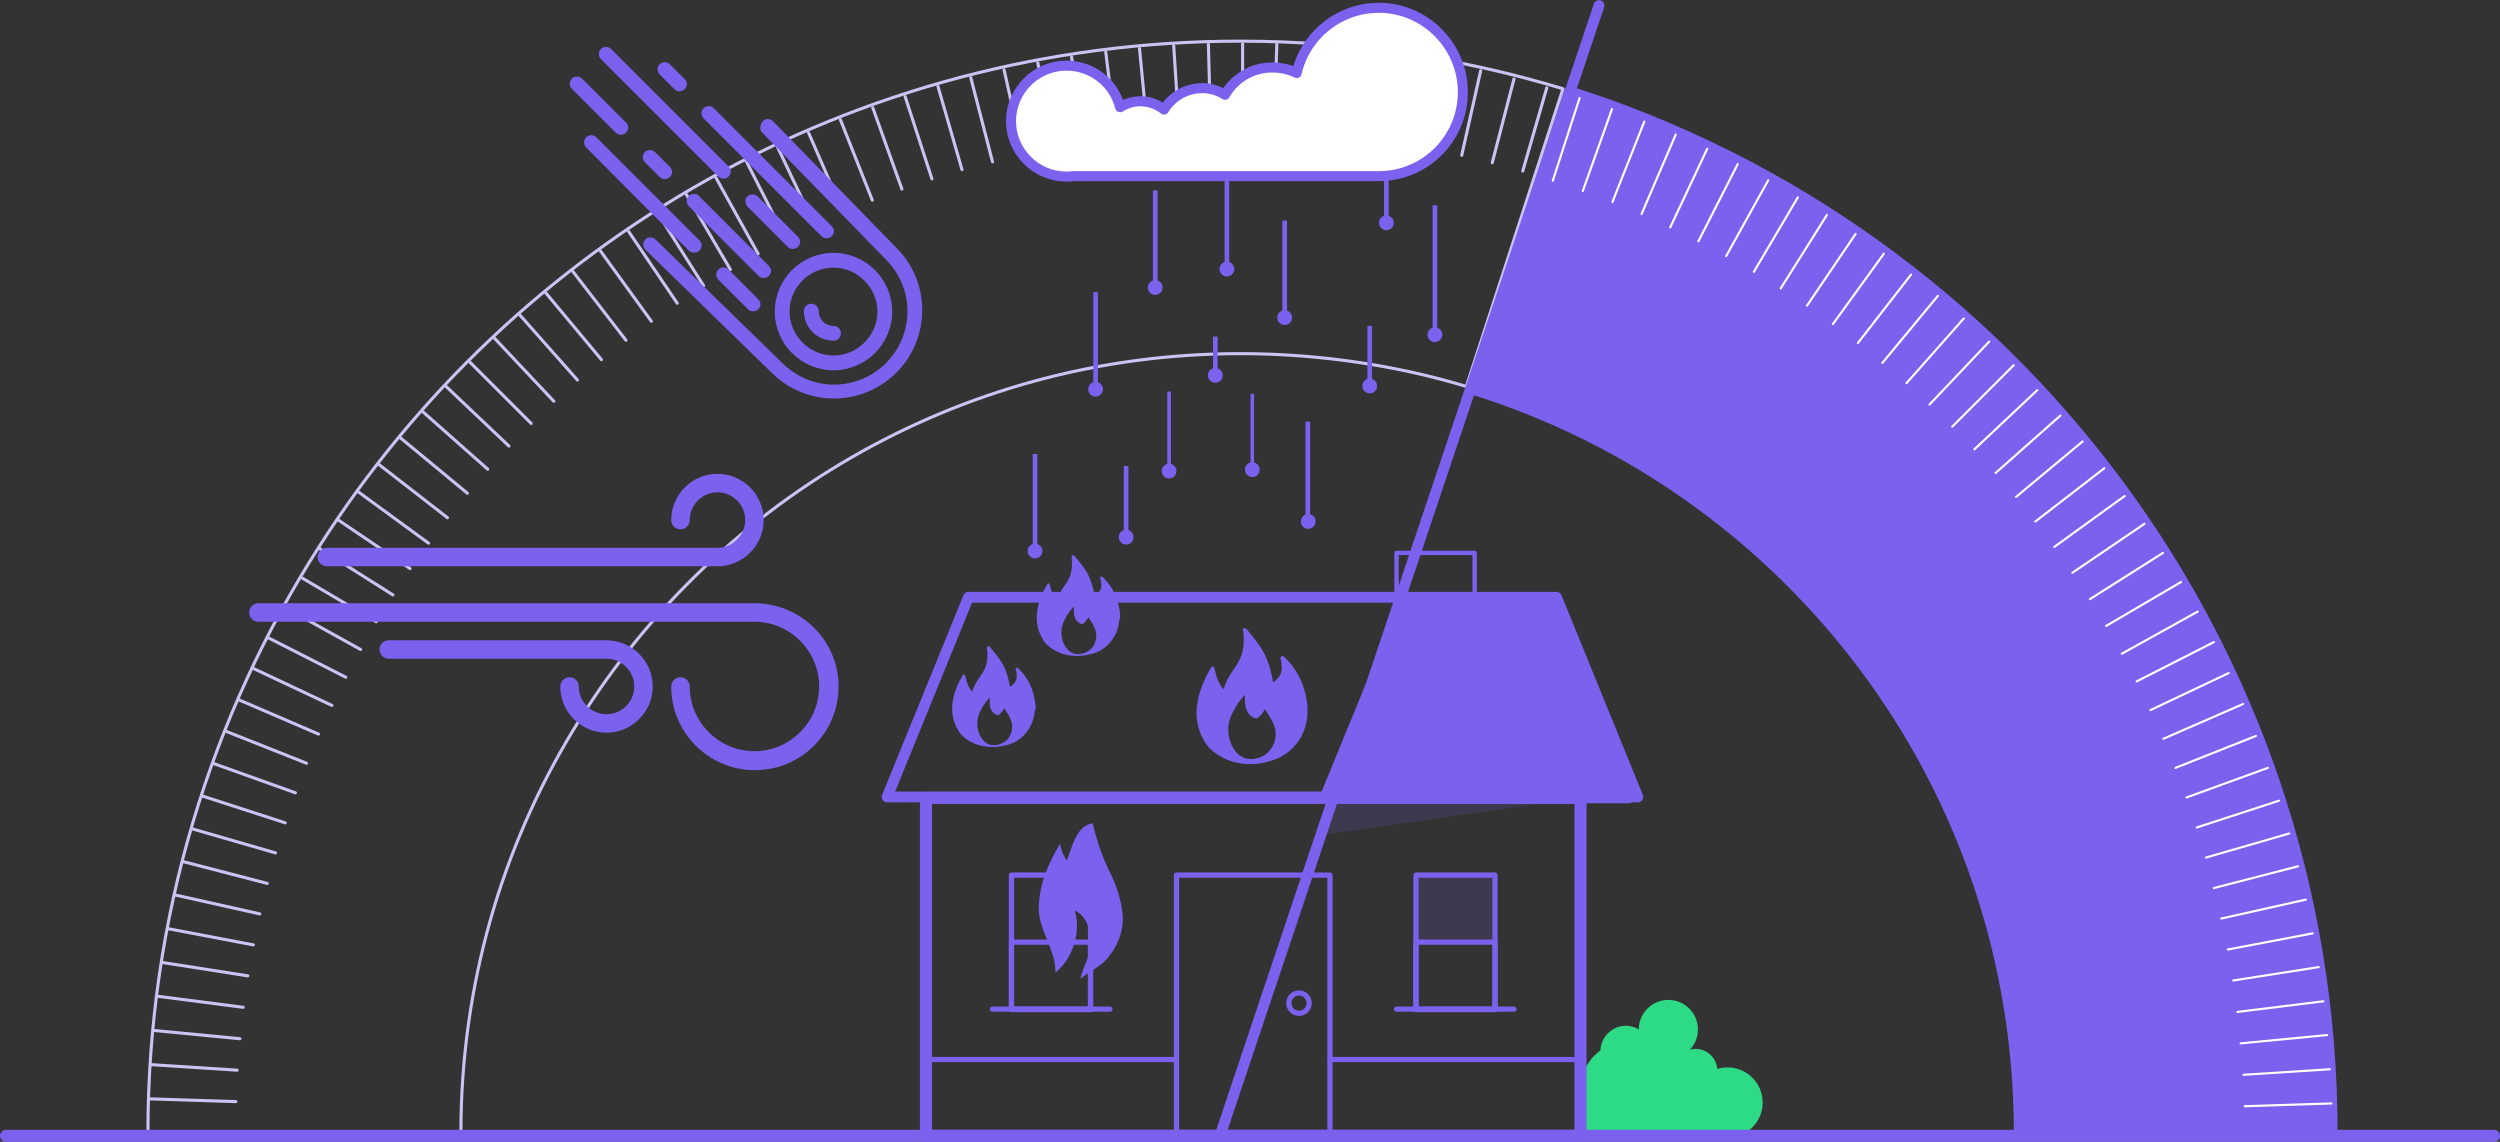<?xml version="1.0" encoding="utf-8"?>
<!-- Generator: Adobe Illustrator 19.0.0, SVG Export Plug-In . SVG Version: 6.00 Build 0)  -->
<svg version="1.1" id="Layer_1" xmlns="http://www.w3.org/2000/svg" xmlns:xlink="http://www.w3.org/1999/xlink" x="0px" y="0px"
	 viewBox="0 0 540.8 247" style="enable-background:new 0 0 540.8 247;" xml:space="preserve">
<rect x="0" y="0" width="540.8" height="247" fill="#333333" stroke="none"/>
<style type="text/css">
	.st0{fill:#2DDA86;}
	.st1{opacity:0.15;fill:#7C61EF;}
	.st2{fill:none;stroke:#7C61EF;stroke-width:2.602;stroke-linecap:round;stroke-linejoin:round;stroke-miterlimit:10;}
	.st3{fill:none;stroke:#7C61EF;stroke-width:1.129;stroke-linecap:round;stroke-linejoin:round;stroke-miterlimit:10;}
	.st4{fill:#7C61EF;stroke:#7C61EF;stroke-width:2.334;stroke-linecap:round;stroke-linejoin:round;stroke-miterlimit:10;}
	.st5{fill:none;stroke:#7C61EF;stroke-width:2.334;stroke-linecap:round;stroke-linejoin:round;stroke-miterlimit:10;}
	.st6{fill:none;stroke:#7C61EF;stroke-width:0.947;stroke-linecap:round;stroke-linejoin:round;stroke-miterlimit:10;}
	.st7{fill:none;stroke:#CAC3F4;stroke-width:0.67;stroke-linecap:round;stroke-linejoin:round;stroke-miterlimit:10;}
	.st8{fill:none;stroke:#FFFFFF;stroke-width:0.466;stroke-linecap:round;stroke-linejoin:round;stroke-miterlimit:10;}
	.st9{fill:none;stroke:#7C61EF;stroke-miterlimit:10;}
	.st10{fill:none;stroke:#7C61EF;stroke-width:0.767;stroke-miterlimit:10;}
	.st11{fill:none;stroke:#7C61EF;stroke-width:0.784;stroke-miterlimit:10;}
	.st12{fill:#7C61EF;}
	.st13{fill:#FFFFFF;stroke:#7C61EF;stroke-width:2.167;stroke-linecap:round;stroke-linejoin:round;stroke-miterlimit:10;}
</style>
<g>
	<g>
		<g>
			<circle class="st0" cx="373.7" cy="238.5" r="7.6"/>
			<circle class="st0" cx="366.2" cy="238" r="7.6"/>
			<circle class="st0" cx="352.2" cy="235.6" r="10.3"/>
			<circle class="st0" cx="360.9" cy="222.7" r="6.4"/>
			<circle class="st0" cx="348.1" cy="240.3" r="6.4"/>
			<circle class="st0" cx="362.9" cy="239.4" r="6.4"/>
			<path class="st0" d="M365.3,229.2c0-2.6-2.1-4.7-4.7-4.7c-2.6,0-4.7,2.1-4.7,4.7c0,2.6,2.1,4.7,4.7,4.7
				C363.2,233.9,365.3,231.8,365.3,229.2z"/>
			<circle class="st0" cx="366.8" cy="231.6" r="4.7"/>
			<circle class="st0" cx="358.5" cy="241.4" r="4.7"/>
			<path class="st0" d="M357.2,227.4c0-3-2.5-5.5-5.5-5.5c-3,0-5.5,2.5-5.5,5.5c0,3.1,2.5,5.5,5.5,5.5
				C354.7,232.9,357.2,230.5,357.2,227.4z"/>
		</g>
		<rect x="306.3" y="189.3" class="st1" width="17.1" height="14.5"/>
		<polygon class="st1" points="285.4,180.7 287.4,173.2 341.9,172.6 		"/>
		<g>
			<rect x="200.3" y="172.6" class="st2" width="141.6" height="73.1"/>
			<polyline class="st3" points="254.5,229.2 200.3,229.2 200.3,245.7 341.9,245.7 341.9,229.2 287.7,229.2 			"/>
			<g>
				<rect x="254.5" y="189.3" class="st3" width="33.2" height="56.5"/>
				<g>
					<line class="st3" x1="214.7" y1="218.3" x2="240.1" y2="218.3"/>
					<rect x="218.8" y="189.3" class="st3" width="17.1" height="29.1"/>
					<rect x="218.8" y="203.8" class="st3" width="17.1" height="14.5"/>
				</g>
				<g>
					<line class="st3" x1="302.1" y1="218.3" x2="327.5" y2="218.3"/>
					<rect x="306.3" y="189.3" class="st3" width="17.1" height="29.1"/>
					<rect x="306.3" y="203.8" class="st3" width="17.1" height="14.5"/>
				</g>
			</g>
			<polygon class="st4" points="352.3,172.6 286.6,172.6 304.3,129.4 334.7,129.4 			"/>
			<polygon class="st5" points="354.3,172.4 191.9,172.4 209.5,129.2 336.7,129.2 			"/>
			<rect x="302.1" y="119.6" class="st6" width="16.9" height="9.7"/>
		</g>
	</g>
	<circle class="st3" cx="281" cy="217" r="2.2"/>
</g>
<g>
	<path class="st4" d="M504.5,245.1h-67.7c0-75.6-49.7-139.5-118.2-160.9l20.9-64.4C435.1,50.1,504.5,139.5,504.5,245.1z"/>
</g>
<path class="st7" d="M268.3,8.9C184.5,8.9,110.9,52.5,69,118.3C45.6,154.9,32,198.4,32,245.1h67.7c0-31.8,8.8-61.6,24.2-87
	c29.5-48.9,83.1-81.6,144.4-81.6c17.5,0,34.4,2.7,48.9,7.1l20.9-64.4C317,12.8,293.1,8.9,268.3,8.9z"/>
<g>
	<line class="st8" x1="32.1" y1="245.1" x2="50.9" y2="245.1"/>
	<line class="st7" x1="32.3" y1="237.7" x2="51" y2="238.3"/>
	<line class="st7" x1="32.6" y1="230.3" x2="51.3" y2="231.5"/>
	<line class="st7" x1="33.2" y1="222.9" x2="51.9" y2="224.7"/>
	<line class="st7" x1="34" y1="215.5" x2="52.6" y2="217.9"/>
	<line class="st7" x1="35.1" y1="208.2" x2="53.6" y2="211.1"/>
	<line class="st7" x1="36.4" y1="200.9" x2="54.8" y2="204.4"/>
	<line class="st7" x1="37.9" y1="193.6" x2="56.2" y2="197.7"/>
	<line class="st7" x1="39.7" y1="186.4" x2="57.8" y2="191.1"/>
	<line class="st7" x1="41.6" y1="179.3" x2="59.6" y2="184.5"/>
	<line class="st7" x1="43.8" y1="172.2" x2="61.7" y2="178"/>
	<line class="st7" x1="46.3" y1="165.2" x2="63.9" y2="171.5"/>
	<line class="st7" x1="48.9" y1="158.2" x2="66.3" y2="165.1"/>
	<line class="st7" x1="51.7" y1="151.4" x2="68.9" y2="158.8"/>
	<line class="st7" x1="54.8" y1="144.6" x2="71.8" y2="152.6"/>
	<line class="st7" x1="58.1" y1="138" x2="74.8" y2="146.5"/>
	<line class="st7" x1="61.6" y1="131.4" x2="78" y2="140.5"/>
	<line class="st7" x1="65.3" y1="125" x2="81.4" y2="134.5"/>
	<line class="st7" x1="69.2" y1="118.7" x2="85" y2="128.7"/>
	<line class="st7" x1="73.2" y1="112.5" x2="88.7" y2="123"/>
	<line class="st7" x1="77.5" y1="106.4" x2="92.7" y2="117.5"/>
	<line class="st7" x1="82" y1="100.5" x2="96.8" y2="112"/>
	<line class="st7" x1="86.6" y1="94.7" x2="101.1" y2="106.7"/>
	<line class="st7" x1="91.5" y1="89.1" x2="105.5" y2="101.5"/>
	<line class="st7" x1="96.5" y1="83.6" x2="110.1" y2="96.5"/>
	<line class="st7" x1="101.6" y1="78.3" x2="114.9" y2="91.6"/>
	<line class="st7" x1="107" y1="73.2" x2="119.8" y2="86.8"/>
	<line class="st7" x1="112.5" y1="68.2" x2="124.9" y2="82.2"/>
	<line class="st7" x1="118.1" y1="63.4" x2="130.1" y2="77.8"/>
	<line class="st7" x1="123.9" y1="58.7" x2="135.4" y2="73.6"/>
	<line class="st7" x1="129.9" y1="54.3" x2="140.9" y2="69.5"/>
	<line class="st7" x1="136" y1="50.1" x2="146.5" y2="65.6"/>
	<line class="st7" x1="142.2" y1="46" x2="152.2" y2="61.8"/>
	<line class="st7" x1="148.5" y1="42.1" x2="158" y2="58.3"/>
	<line class="st7" x1="154.9" y1="38.5" x2="164" y2="54.9"/>
	<line class="st7" x1="161.5" y1="35" x2="170" y2="51.7"/>
	<line class="st7" x1="168.2" y1="31.8" x2="176.2" y2="48.7"/>
	<line class="st7" x1="174.9" y1="28.7" x2="182.4" y2="45.9"/>
	<line class="st7" x1="181.8" y1="25.9" x2="188.7" y2="43.3"/>
	<line class="st7" x1="188.8" y1="23.3" x2="195.1" y2="40.9"/>
	<line class="st7" x1="195.8" y1="20.9" x2="201.6" y2="38.7"/>
	<line class="st7" x1="202.9" y1="18.7" x2="208.1" y2="36.7"/>
	<line class="st7" x1="210" y1="16.8" x2="214.7" y2="35"/>
	<line class="st7" x1="217.2" y1="15.1" x2="221.3" y2="33.4"/>
	<line class="st7" x1="224.5" y1="13.6" x2="228" y2="32"/>
	<line class="st7" x1="231.8" y1="12.3" x2="234.8" y2="30.9"/>
	<line class="st7" x1="239.2" y1="11.3" x2="241.5" y2="29.9"/>
	<line class="st7" x1="246.5" y1="10.5" x2="248.3" y2="29.2"/>
	<line class="st7" x1="253.9" y1="9.9" x2="255.1" y2="28.7"/>
	<line class="st7" x1="261.4" y1="9.6" x2="261.9" y2="28.4"/>
	<line class="st7" x1="268.8" y1="9.5" x2="268.8" y2="28.3"/>
	<line class="st7" x1="276.2" y1="9.6" x2="275.6" y2="28.4"/>
	<line class="st7" x1="283.6" y1="10" x2="282.4" y2="28.7"/>
	<line class="st7" x1="291" y1="10.6" x2="289.2" y2="29.3"/>
	<line class="st7" x1="298.4" y1="11.4" x2="296" y2="30"/>
	<line class="st7" x1="305.7" y1="12.5" x2="302.8" y2="31"/>
	<line class="st7" x1="313" y1="13.8" x2="309.5" y2="32.2"/>
	<line class="st7" x1="320.3" y1="15.3" x2="316.2" y2="33.6"/>
	<line class="st7" x1="327.5" y1="17.1" x2="322.8" y2="35.2"/>
	<line class="st7" x1="334.6" y1="19" x2="329.4" y2="37"/>
	<line class="st8" x1="341.7" y1="21.2" x2="335.9" y2="39.1"/>
	<line class="st8" x1="348.7" y1="23.6" x2="342.4" y2="41.3"/>
	<line class="st8" x1="355.7" y1="26.3" x2="348.8" y2="43.7"/>
	<line class="st8" x1="362.5" y1="29.1" x2="355.1" y2="46.3"/>
	<line class="st8" x1="369.3" y1="32.2" x2="361.3" y2="49.2"/>
	<line class="st8" x1="375.9" y1="35.5" x2="367.4" y2="52.2"/>
	<line class="st8" x1="382.5" y1="39" x2="373.4" y2="55.4"/>
	<line class="st8" x1="388.9" y1="42.7" x2="379.4" y2="58.8"/>
	<line class="st8" x1="395.2" y1="46.5" x2="385.2" y2="62.4"/>
	<line class="st8" x1="401.4" y1="50.6" x2="390.9" y2="66.1"/>
	<line class="st8" x1="407.5" y1="54.9" x2="396.5" y2="70.1"/>
	<line class="st8" x1="413.4" y1="59.4" x2="401.9" y2="74.2"/>
	<line class="st8" x1="419.2" y1="64" x2="407.2" y2="78.5"/>
	<line class="st8" x1="424.8" y1="68.9" x2="412.4" y2="82.9"/>
	<line class="st8" x1="430.3" y1="73.9" x2="417.4" y2="87.5"/>
	<line class="st8" x1="435.6" y1="79" x2="422.3" y2="92.3"/>
	<line class="st8" x1="440.7" y1="84.4" x2="427.1" y2="97.2"/>
	<line class="st8" x1="445.7" y1="89.9" x2="431.7" y2="102.3"/>
	<line class="st8" x1="450.5" y1="95.5" x2="436.1" y2="107.5"/>
	<line class="st8" x1="455.2" y1="101.3" x2="440.3" y2="112.8"/>
	<line class="st8" x1="459.6" y1="107.3" x2="444.4" y2="118.3"/>
	<line class="st8" x1="463.9" y1="113.3" x2="448.3" y2="123.9"/>
	<line class="st8" x1="467.9" y1="119.6" x2="452.1" y2="129.6"/>
	<line class="st8" x1="471.8" y1="125.9" x2="455.6" y2="135.4"/>
	<line class="st8" x1="475.4" y1="132.3" x2="459" y2="141.4"/>
	<line class="st8" x1="478.9" y1="138.9" x2="462.2" y2="147.4"/>
	<line class="st8" x1="482.1" y1="145.6" x2="465.2" y2="153.6"/>
	<line class="st8" x1="485.2" y1="152.3" x2="468" y2="159.8"/>
	<line class="st8" x1="488" y1="159.2" x2="470.6" y2="166.1"/>
	<line class="st8" x1="490.6" y1="166.1" x2="473" y2="172.5"/>
	<line class="st8" x1="493" y1="173.2" x2="475.2" y2="179"/>
	<line class="st8" x1="495.2" y1="180.3" x2="477.2" y2="185.5"/>
	<line class="st8" x1="497.1" y1="187.4" x2="478.9" y2="192.1"/>
	<line class="st8" x1="498.8" y1="194.6" x2="480.5" y2="198.7"/>
	<line class="st8" x1="500.3" y1="201.9" x2="481.9" y2="205.4"/>
	<line class="st8" x1="501.6" y1="209.2" x2="483.1" y2="212.1"/>
	<line class="st8" x1="502.6" y1="216.6" x2="484" y2="218.9"/>
	<line class="st8" x1="503.4" y1="223.9" x2="484.7" y2="225.7"/>
	<line class="st8" x1="504" y1="231.3" x2="485.3" y2="232.5"/>
	<line class="st8" x1="504.3" y1="238.7" x2="485.6" y2="239.3"/>
	<line class="st8" x1="504.5" y1="245.1" x2="485.7" y2="245.1"/>
</g>
<line class="st2" x1="1.3" y1="245.7" x2="539.5" y2="245.7"/>
<line class="st5" x1="345.9" y1="1.2" x2="263.9" y2="245.7"/>
<line class="st9" x1="265.4" y1="30.2" x2="265.4" y2="58.2"/>
<line class="st10" x1="270.9" y1="85.2" x2="270.9" y2="101.6"/>
<line class="st11" x1="252.9" y1="84.7" x2="252.9" y2="101.9"/>
<line class="st9" x1="299.9" y1="34.9" x2="299.9" y2="48.2"/>
<line class="st9" x1="310.4" y1="44.4" x2="310.4" y2="72.4"/>
<line class="st9" x1="237" y1="63.2" x2="237" y2="84.2"/>
<line class="st9" x1="296.3" y1="70.5" x2="296.3" y2="83.5"/>
<line class="st9" x1="223.9" y1="98.2" x2="223.9" y2="119.2"/>
<line class="st9" x1="243.6" y1="100.8" x2="243.6" y2="116.2"/>
<line class="st9" x1="249.9" y1="41.2" x2="249.9" y2="62.2"/>
<line class="st9" x1="282.9" y1="91.2" x2="282.9" y2="112.2"/>
<line class="st9" x1="277.9" y1="47.7" x2="277.9" y2="68.7"/>
<line class="st9" x1="262.9" y1="72.8" x2="262.9" y2="81.2"/>
<path class="st12" d="M163.2,130.5H55.9c-1.1,0-2,0.9-2,2s0.9,2,2,2h107.3c7.7,0,14,6.3,14,14s-6.3,14-14,14s-14-6.3-14-14
	c0-1.1-0.9-2-2-2s-2,0.9-2,2c0,10,8.1,18.1,18.1,18.1s18.1-8.1,18.1-18.1S173.2,130.5,163.2,130.5z"/>
<path class="st12" d="M131.1,138.5H84.1c-1.1,0-2,0.9-2,2c0,1.1,0.9,2,2,2h47.1c3.3,0,6,2.7,6,6s-2.7,6-6,6c-3.3,0-6-2.7-6-6
	c0-1.1-0.9-2-2-2s-2,0.9-2,2c0,5.5,4.5,10,10,10c5.5,0,10-4.5,10-10S136.7,138.5,131.1,138.5z"/>
<path class="st12" d="M68.7,120.5c0,1.1,0.9,2,2,2h84.5c5.5,0,10-4.5,10-10s-4.5-10-10-10s-10,4.5-10,10c0,1.1,0.9,2,2,2s2-0.9,2-2
	c0-3.3,2.7-6,6-6c3.3,0,6,2.7,6,6s-2.7,6-6,6H70.8C69.6,118.5,68.7,119.4,68.7,120.5z"/>
<g>
	<g>
		<path class="st12" d="M149,42.4c-0.6,0.6-0.6,1.6,0,2.2l15.1,15.1c0.6,0.6,1.6,0.6,2.2,0c0.3-0.3,0.5-0.7,0.5-1.1
			s-0.2-0.8-0.5-1.1l-15.1-15.1C150.7,41.8,149.7,41.8,149,42.4z M161.7,44.7l8.7,8.7c0.6,0.6,1.6,0.6,2.2,0
			c0.3-0.3,0.5-0.7,0.5-1.1s-0.2-0.8-0.5-1.1l-8.7-8.7c-0.6-0.6-1.6-0.6-2.2,0C161.1,43,161.1,44,161.7,44.7z M139.5,35.1l3.2,3.2
			c0.6,0.6,1.6,0.6,2.2,0c0.3-0.3,0.5-0.7,0.5-1.1s-0.2-0.8-0.5-1.1l-3.2-3.2c-0.6-0.6-1.6-0.6-2.2,0S138.9,34.5,139.5,35.1z
			 M135.9,27.6c0-0.4-0.2-0.8-0.5-1.1l-9.5-9.5c-0.6-0.6-1.6-0.6-2.2,0c-0.6,0.6-0.6,1.6,0,2.2l9.5,9.5c0.6,0.6,1.6,0.6,2.2,0
			C135.7,28.5,135.9,28,135.9,27.6z M151.3,54.2c0.3-0.3,0.5-0.7,0.5-1.1s-0.2-0.8-0.5-1.1L129,29.7c-0.6-0.6-1.6-0.6-2.2,0
			c-0.6,0.6-0.6,1.6,0,2.2L149,54.2C149.7,54.8,150.7,54.8,151.3,54.2z M181.9,72.1c0-0.9-0.7-1.6-1.6-1.6c-1.8,0-3.2-1.4-3.2-3.2
			c0-0.9-0.7-1.6-1.6-1.6c-0.9,0-1.6,0.7-1.6,1.6c0,3.5,2.8,6.4,6.4,6.4C181.2,73.7,181.9,73,181.9,72.1z M180.3,80.1
			c7,0,12.7-5.7,12.7-12.7s-5.7-12.7-12.7-12.7s-12.7,5.7-12.7,12.7S173.3,80.1,180.3,80.1z M170.8,67.4c0-5.3,4.3-9.5,9.5-9.5
			s9.5,4.3,9.5,9.5s-4.3,9.5-9.5,9.5S170.8,72.6,170.8,67.4z M130,10.6c-0.6,0.6-0.6,1.6,0,2.2l25.4,25.4c0.6,0.6,1.6,0.6,2.2,0
			c0.3-0.3,0.5-0.7,0.5-1.1s-0.2-0.8-0.5-1.1l-25.4-25.4C131.6,10,130.6,10,130,10.6z M152.2,25.6l25.5,25.5c0.6,0.6,1.6,0.6,2.2,0
			c0.3-0.3,0.5-0.7,0.5-1.1s-0.2-0.8-0.5-1.1l-25.5-25.5c-0.6-0.6-1.6-0.6-2.2,0S151.6,25,152.2,25.6z M142.7,16.1l3.2,3.2
			c0.6,0.6,1.6,0.6,2.2,0c0.3-0.3,0.5-0.7,0.5-1.1c0-0.4-0.2-0.8-0.5-1.1l-3.2-3.2c-0.6-0.6-1.6-0.6-2.2,0
			C142.1,14.4,142.1,15.4,142.7,16.1z M164.9,28.7l26.7,27.4c3,3,4.7,7,4.7,11.2c0,8.8-7.1,15.9-15.9,15.9c-4.2,0-8.2-1.7-11.2-4.7
			l-27.4-26.7c-0.6-0.6-1.6-0.6-2.2,0c-0.6,0.6-0.6,1.6,0,2.2l27.3,26.6c3.6,3.6,8.4,5.6,13.5,5.6c10.5,0,19.1-8.5,19.1-19.1
			c0-5.1-2-9.9-5.6-13.5l-26.7-27.4c-0.6-0.6-1.6-0.6-2.2,0C164.3,27.1,164.3,28.1,164.9,28.7z M164.5,65.8c0-0.4-0.2-0.8-0.5-1.1
			l-6.4-6.4c-0.6-0.6-1.6-0.6-2.2,0c-0.6,0.6-0.6,1.6,0,2.2l6.4,6.4c0.6,0.6,1.6,0.6,2.2,0C164.4,66.6,164.5,66.2,164.5,65.8z"/>
	</g>
</g>
<path class="st13" d="M316.4,18.7c-0.6-9.2-8.2-16.7-17.5-17c-8.9-0.3-16.5,5.8-18.4,14.1c-1.6-0.8-3.4-1.2-5.3-1.2
	c-4.4,0-8.2,2.4-10.2,5.9c-1.6-1-3.6-1.6-5.6-1.4c-3.2,0.2-6,2-7.6,4.6c-1.4-1.1-3.2-1.8-5.1-1.8c-1.6,0-3.1,0.5-4.4,1.3
	c-1.3-5.2-6-9-11.6-9c-6.6,0-12,5.4-12,12s5.4,12,12,12c0.4,0,0.9,0,1.3-0.1h28h2.5h35.8C308.7,38.1,317.1,29.3,316.4,18.7z"/>
<circle class="st12" cx="283" cy="112.8" r="1.6"/>
<circle class="st12" cx="296.3" cy="83.5" r="1.6"/>
<circle class="st12" cx="310.4" cy="72.4" r="1.6"/>
<circle class="st12" cx="299.9" cy="48.2" r="1.6"/>
<circle class="st12" cx="277.9" cy="68.7" r="1.6"/>
<circle class="st12" cx="270.9" cy="101.6" r="1.6"/>
<circle class="st12" cx="262.9" cy="81.2" r="1.6"/>
<circle class="st12" cx="265.4" cy="58.2" r="1.6"/>
<circle class="st12" cx="249.9" cy="62.2" r="1.6"/>
<circle class="st12" cx="237" cy="84.2" r="1.6"/>
<circle class="st12" cx="252.9" cy="101.9" r="1.6"/>
<circle class="st12" cx="243.6" cy="116.2" r="1.6"/>
<circle class="st12" cx="223.9" cy="119.2" r="1.6"/>
<path class="st12" d="M242.8,197.4c-0.5-3.7-1.4-6.1-3-9.3c-1.5-3.2-2.7-6.7-3.4-10c-3.6,0.4-4.6,5.5-5.6,8
	c-0.9-1.1-1.2-2.3-1.5-3.6c-2.6,4.5-4.4,8.4-4.6,13.8c-0.1,4.9,3.8,9.3,3.6,14.1c3.8-3,5.6-8.9,4.2-13.4c2.6,1.1,3.4,4.3,3.4,6.7
	c0.1,3.1-1.7,5.6-2.2,8l0.3-0.2c2.1-1.6,4.4-2.5,6.2-5C242.2,203.8,243.2,200.6,242.8,197.4z"/>
<path class="st12" d="M242.3,132.7c-0.4-3.3-1.6-5.8-3.8-7.9c-0.1-0.1-0.3-0.1-0.4,0c-0.1,0.1-0.2,0.2-0.1,0.3
	c0.6,1.9,0.1,2.9-1.2,3.8c-0.8-4.2-1.7-5.4-4-8.2l-0.4-0.5c-0.1-0.1-0.2-0.1-0.4-0.1c-0.1,0.1-0.2,0.2-0.2,0.3
	c0.4,3.5-0.5,4.9-1.6,6.4c-0.6,0.9-1.2,1.8-1.6,3.1c-0.7-0.7-1.2-1.9-1.5-3.4c0-0.1-0.1-0.2-0.2-0.3c-0.1,0-0.3,0-0.3,0.1
	c-2.1,3.5-3.8,8.5-0.4,12.9c0,0,0,0,0,0c1.7,1.7,4,2.7,6.7,2.7c1.3,0,2.5-0.2,3.8-0.6c3-1,5.2-3.9,5.4-7.1
	C242.4,133.8,242.3,133.2,242.3,132.7z M233.2,141.5c-2.1,0-3.6-2.1-3.6-4.9c0-2.1,1.9-4.6,2.7-5.4c-0.1,1.5,0.1,2.6,0.7,3.2
	c0.5,0.5,1,0.6,1,0.6c0.1,0,0.1,0,0.2,0c0,0,0.8-0.5,1.2-1.5c0.5,0.7,1.5,2.1,1.7,3.4c0.2,1.2-0.2,2.4-0.9,3.3
	C235.4,141,234.4,141.5,233.2,141.5z"/>
<path class="st12" d="M282.8,152.5c-0.5-4.4-2.2-7.8-5.1-10.5c-0.1-0.1-0.3-0.1-0.5,0c-0.2,0.1-0.2,0.3-0.2,0.5
	c0.7,2.6,0.1,3.9-1.6,5.1c-1-5.6-2.3-7.3-5.3-11l-0.5-0.6c-0.1-0.1-0.3-0.2-0.5-0.1s-0.3,0.2-0.2,0.4c0.6,4.6-0.7,6.6-2.1,8.6
	c-0.8,1.2-1.6,2.4-2.1,4.2c-0.9-0.9-1.6-2.5-2-4.6c0-0.2-0.2-0.3-0.3-0.3c-0.2,0-0.3,0-0.4,0.2c-2.8,4.7-5.2,11.4-0.5,17.3
	c0,0,0,0,0,0c2.3,2.3,5.4,3.6,8.9,3.6c1.7,0,3.4-0.3,5.1-0.9c4.1-1.4,7-5.2,7.3-9.6C282.9,153.9,282.8,153.2,282.8,152.5z
	 M270.6,164.2c-2.8,0-4.9-2.8-4.9-6.6c0-2.8,2.5-6.2,3.6-7.3c-0.1,2,0.2,3.5,1,4.3c0.6,0.7,1.3,0.8,1.4,0.8c0.1,0,0.1,0,0.2,0
	c0.1,0,1.1-0.7,1.7-2c0.7,1,2,2.9,2.3,4.6c0.2,1.6-0.2,3.2-1.3,4.4C273.6,163.6,272.1,164.2,270.6,164.2z"/>
<path class="st12" d="M224,152.4c-0.4-3.3-1.6-5.8-3.8-7.9c-0.1-0.1-0.3-0.1-0.4,0c-0.1,0.1-0.2,0.2-0.1,0.3
	c0.6,1.9,0.1,2.9-1.2,3.8c-0.8-4.2-1.7-5.4-4-8.2l-0.4-0.5c-0.1-0.1-0.2-0.1-0.4-0.1c-0.1,0.1-0.2,0.2-0.2,0.3
	c0.4,3.5-0.5,4.9-1.6,6.4c-0.6,0.9-1.2,1.8-1.6,3.1c-0.7-0.7-1.2-1.9-1.5-3.4c0-0.1-0.1-0.2-0.2-0.3c-0.1,0-0.3,0-0.3,0.1
	c-2.1,3.5-3.8,8.5-0.4,12.9c0,0,0,0,0,0c1.7,1.7,4,2.7,6.7,2.7c1.3,0,2.5-0.2,3.8-0.6c3-1,5.2-3.9,5.4-7.1
	C224.1,153.5,224.1,153,224,152.4z M215,161.2c-2.1,0-3.6-2.1-3.6-4.9c0-2.1,1.9-4.6,2.7-5.4c-0.1,1.5,0.1,2.6,0.7,3.2
	c0.5,0.5,1,0.6,1,0.6c0.1,0,0.1,0,0.2,0c0,0,0.8-0.5,1.2-1.5c0.5,0.7,1.5,2.1,1.7,3.4c0.2,1.2-0.2,2.4-0.9,3.3
	C217.2,160.7,216.1,161.2,215,161.2z"/>
</svg>
